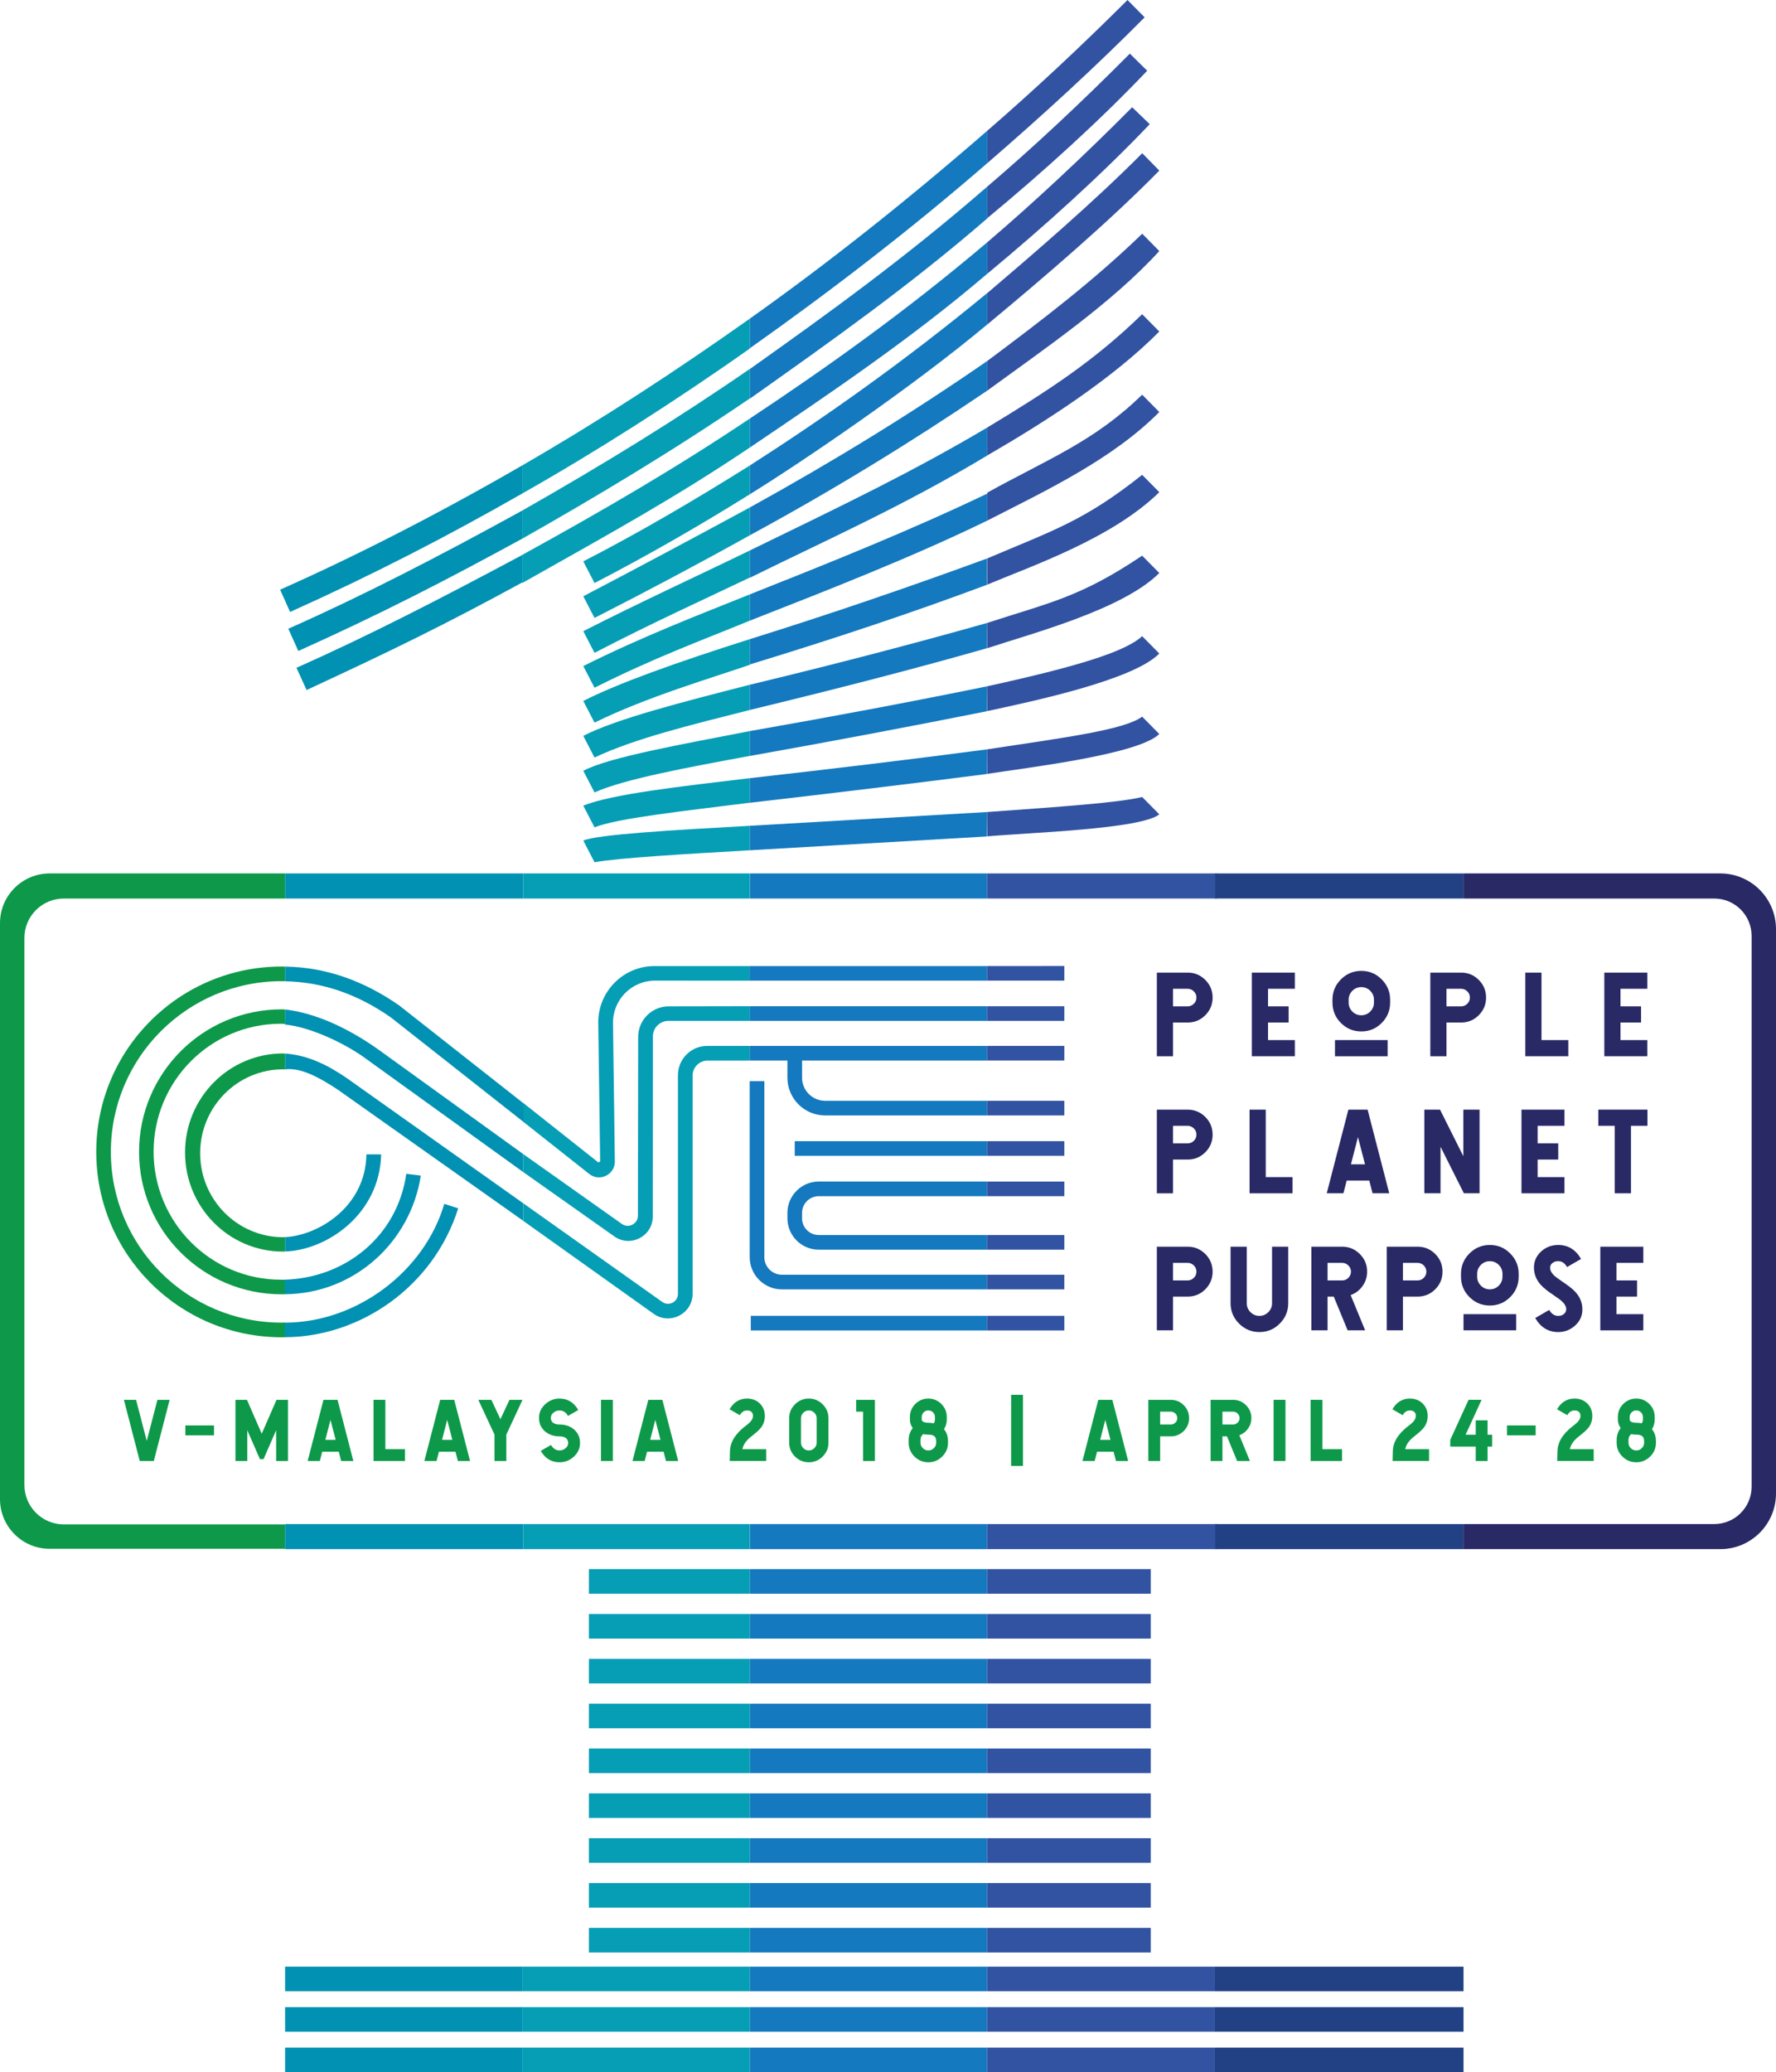 <?xml version="1.0" encoding="utf-8"?>
<!-- Generator: Adobe Illustrator 17.0.0, SVG Export Plug-In . SVG Version: 6.00 Build 0)  -->
<!DOCTYPE svg PUBLIC "-//W3C//DTD SVG 1.1//EN" "http://www.w3.org/Graphics/SVG/1.1/DTD/svg11.dtd">
<svg version="1.1" id="rounded_gradient_lines" xmlns="http://www.w3.org/2000/svg" xmlns:xlink="http://www.w3.org/1999/xlink"
	 x="0px" y="0px" width="239.361px" height="279.216px" viewBox="0 0 239.361 279.216" enable-background="new 0 0 239.361 279.216"
	 xml:space="preserve">
<g>
	<g>
		<g>
			<path fill="#0D9949" d="M3.288,200.086v-73.696c0-2.938,2.381-5.319,5.319-5.319h29.818v-3.379H6.693
				c-3.697,0-6.693,2.997-6.693,6.693V202c0,3.697,2.997,6.693,6.693,6.693h31.732v-3.288H8.607
				C5.67,205.405,3.288,203.024,3.288,200.086z"/>
		</g>
		<g>
			<path fill="#0D9949" d="M38.425,166.696c-0.085,0.002-0.167,0.013-0.253,0.013c-6.184,0-11.196-5.065-11.196-11.313
				c0-6.248,5.013-11.313,11.196-11.313c0.085,0,0.168,0.011,0.253,0.013v-2.134c-0.096-0.002-0.19-0.015-0.286-0.015
				c-7.289,0-13.199,5.976-13.199,13.349s5.909,13.349,13.199,13.349c0.097,0,0.19-0.012,0.286-0.015V166.696z"/>
		</g>
		<g>
			<path fill="#0D9949" d="M38.425,172.434c-0.191,0.006-0.378-0.001-0.57-0.001c-9.473,0-17.153-7.734-17.153-17.253
				c0-9.519,7.68-17.236,17.153-17.236c0.192,0,0.379,0.023,0.57,0.029v-1.947c-0.155-0.004-0.306-0.023-0.462-0.023
				c-10.616,0-19.221,8.601-19.221,19.212S27.34,174.4,37.955,174.4c0.156,0,0.311-0.006,0.466-0.01L38.425,172.434z"/>
		</g>
		<g>
			<path fill="#0D9949" d="M38.425,178.206c-0.152,0.003-0.303,0.012-0.457,0.012c-12.718,0-23.027-10.3-23.027-23.006
				s10.309-23.006,23.027-23.006c0.153,0,0.304,0.009,0.457,0.012v-1.973c-0.154-0.003-0.307-0.012-0.462-0.012
				c-13.802,0-24.991,11.184-24.991,24.979c0,13.796,11.189,24.979,24.991,24.979c0.155,0,0.307-0.009,0.462-0.012V178.206z"/>
		</g>
		<g>
			<g>
				<g>
					<g>
						<path fill="#0D9949" d="M22.862,188.62l-2.132,8.241h-1.896l-2.132-8.241h1.637l1.439,5.538l1.44-5.538H22.862z"/>
					</g>
					<g>
						<path fill="#0D9949" d="M28.845,193.4h-3.863v-1.33h3.863V193.4z"/>
					</g>
					<g>
						<path fill="#0D9949" d="M38.817,188.62v8.241h-1.599v-4.148l-1.698,3.901h-0.489l-1.703-3.901v4.148h-1.593v-8.241h1.549
							l1.989,4.566l1.994-4.566H38.817z"/>
					</g>
					<g>
						<path fill="#0D9949" d="M45.491,188.62l2.132,8.241H45.98l-0.324-1.253h-2.225l-0.324,1.253h-1.643l2.132-8.241H45.491z
							 M43.849,194.01h1.39l-0.698-2.687L43.849,194.01z"/>
					</g>
				</g>
			</g>
			<g>
				<g>
					<g>
						<path fill="#0D9949" d="M51.935,188.62v6.648h2.643v1.593h-4.236v-8.241H51.935z"/>
					</g>
				</g>
			</g>
			<g>
				<g>
					<g>
						<path fill="#0D9949" d="M61.22,188.62l2.132,8.241h-1.643l-0.324-1.253H59.16l-0.324,1.253h-1.643l2.132-8.241H61.22z
							 M59.577,194.01h1.39l-0.698-2.687L59.577,194.01z"/>
					</g>
				</g>
			</g>
			<g>
				<g>
					<g>
						<path fill="#0D9949" d="M70.421,188.62l-2.181,4.687v3.555h-1.593v-3.555l-2.181-4.687h1.758l1.22,2.615l1.22-2.615H70.421z"
							/>
					</g>
					<g>
						<path fill="#0D9949" d="M74.239,191.049c0,0.315,0.121,0.55,0.363,0.703c0.201,0.128,0.471,0.192,0.808,0.192
							c0.773,0,1.419,0.218,1.939,0.654c0.549,0.465,0.824,1.077,0.824,1.835c0,0.725-0.282,1.344-0.846,1.857
							c-0.546,0.494-1.185,0.742-1.917,0.742c-1.095,0-1.938-0.511-2.527-1.533l0.692-0.401l0.687-0.401
							c0.286,0.495,0.668,0.742,1.148,0.742c0.293,0,0.557-0.093,0.791-0.28c0.249-0.198,0.374-0.44,0.374-0.725
							c0-0.315-0.121-0.549-0.363-0.703c-0.201-0.128-0.469-0.192-0.802-0.192c-0.773,0-1.419-0.218-1.939-0.654
							c-0.55-0.465-0.824-1.077-0.824-1.835c0-0.725,0.282-1.342,0.846-1.852c0.546-0.498,1.185-0.747,1.918-0.747
							c1.091,0,1.934,0.513,2.527,1.539l-1.385,0.797c-0.282-0.491-0.663-0.736-1.143-0.736c-0.293,0-0.557,0.092-0.791,0.275
							C74.366,190.521,74.239,190.763,74.239,191.049L74.239,191.049z"/>
					</g>
					<g>
						<path fill="#0D9949" d="M80.996,188.62h1.599v8.241h-1.599V188.62z"/>
					</g>
					<g>
						<path fill="#0D9949" d="M89.27,188.62l2.132,8.241h-1.643l-0.324-1.253H87.21l-0.324,1.253h-1.643l2.132-8.241H89.27z
							 M87.627,194.01h1.39l-0.698-2.687L87.627,194.01z"/>
					</g>
					<g>
						<path fill="#0D9949" d="M100.686,190.049c-0.407,0-0.733,0.214-0.978,0.643l-1.379-0.802c0.557-0.96,1.342-1.44,2.357-1.44
							c0.692,0,1.264,0.22,1.714,0.659c0.454,0.443,0.681,1.006,0.681,1.687c0,0.586-0.165,1.099-0.495,1.538
							c-0.216,0.293-0.615,0.665-1.198,1.115c-0.37,0.286-0.65,0.55-0.841,0.791c-0.242,0.304-0.408,0.646-0.5,1.027h3.22v1.593
							h-4.912l0.027-1.242c0-1.238,0.678-2.381,2.033-3.429l0.082-0.066l0.088-0.066l0.181-0.143
							c0.139-0.113,0.255-0.22,0.346-0.319c0.249-0.267,0.373-0.535,0.373-0.802c0-0.245-0.073-0.432-0.22-0.561
							C101.129,190.111,100.935,190.049,100.686,190.049L100.686,190.049z"/>
					</g>
					<g>
						<path fill="#0D9949" d="M109.009,188.45c0.729,0,1.352,0.26,1.868,0.78c0.52,0.517,0.78,1.139,0.78,1.868v3.291
							c0,0.725-0.26,1.348-0.78,1.868c-0.516,0.516-1.139,0.775-1.868,0.775c-0.729,0-1.352-0.258-1.868-0.775
							c-0.52-0.52-0.78-1.143-0.78-1.868v-3.291c0-0.729,0.26-1.352,0.78-1.868C107.657,188.71,108.28,188.45,109.009,188.45
							L109.009,188.45z M109.009,190.049c-0.289,0-0.537,0.103-0.742,0.308c-0.209,0.205-0.313,0.452-0.313,0.742v3.291
							c0,0.286,0.104,0.533,0.313,0.742c0.205,0.205,0.452,0.308,0.742,0.308c0.289,0,0.536-0.103,0.742-0.308
							c0.209-0.209,0.313-0.456,0.313-0.742v-3.291c0-0.289-0.104-0.537-0.313-0.742
							C109.546,190.151,109.298,190.049,109.009,190.049L109.009,190.049z"/>
					</g>
					<g>
						<path fill="#0D9949" d="M117.915,188.62v8.241h-1.593v-6.648h-0.934v-1.593H117.915z"/>
					</g>
					<g>
						<path fill="#0D9949" d="M123.013,192.417c-0.253-0.333-0.379-0.712-0.379-1.137v-0.352c0-0.685,0.242-1.269,0.725-1.753
							c0.487-0.484,1.073-0.725,1.758-0.725c0.681,0,1.265,0.242,1.753,0.725c0.487,0.483,0.731,1.068,0.731,1.753v0.352
							c0,0.469-0.125,0.901-0.374,1.297c0.359,0.432,0.539,0.976,0.539,1.632v0.187c0,0.729-0.26,1.35-0.78,1.863
							c-0.52,0.516-1.143,0.775-1.868,0.775c-0.729,0-1.354-0.258-1.874-0.775c-0.516-0.513-0.775-1.134-0.775-1.863v-0.374
							C122.469,193.424,122.65,192.889,123.013,192.417L123.013,192.417z M126.172,194.208c0-0.333-0.09-0.57-0.269-0.709
							c-0.161-0.128-0.423-0.192-0.786-0.192c-0.242,0-0.475-0.022-0.698-0.066c-0.238,0.209-0.357,0.469-0.357,0.78v0.374
							c0,0.289,0.105,0.535,0.313,0.736c0.205,0.205,0.452,0.308,0.742,0.308c0.289,0,0.536-0.103,0.742-0.308
							c0.209-0.201,0.313-0.447,0.313-0.736V194.208z M125.117,191.714c0.264,0,0.507,0.024,0.731,0.071
							c0.106-0.154,0.159-0.322,0.159-0.505v-0.352c0-0.245-0.088-0.454-0.264-0.626c-0.176-0.172-0.385-0.258-0.626-0.258
							c-0.245,0-0.454,0.086-0.626,0.258c-0.176,0.172-0.264,0.381-0.264,0.626v0.352c0,0.158,0.113,0.275,0.341,0.352
							c0.084,0.029,0.181,0.051,0.291,0.066C124.95,191.708,125.037,191.714,125.117,191.714L125.117,191.714z"/>
					</g>
					<g>
						<path fill="#0D9949" d="M137.868,197.521h-1.593v-9.577h1.593V197.521z"/>
					</g>
					<g>
						<path fill="#0D9949" d="M149.916,188.62l2.132,8.241h-1.643l-0.324-1.253h-2.225l-0.324,1.253h-1.643l2.132-8.241H149.916z
							 M148.273,194.01h1.39l-0.698-2.687L148.273,194.01z"/>
					</g>
					<g>
						<path fill="#0D9949" d="M156.36,193.538v3.324h-1.593v-8.241h3.038c0.674,0,1.253,0.24,1.736,0.72
							c0.48,0.484,0.72,1.064,0.72,1.742c0,0.674-0.24,1.253-0.72,1.736c-0.48,0.48-1.059,0.72-1.736,0.72H156.36z M156.36,190.214
							v1.731h1.445c0.234,0,0.438-0.086,0.61-0.258c0.168-0.168,0.253-0.37,0.253-0.604c0-0.238-0.084-0.441-0.253-0.61
							c-0.172-0.172-0.376-0.258-0.61-0.258H156.36z"/>
					</g>
					<g>
						<path fill="#0D9949" d="M164.754,193.538v3.324h-1.593v-8.241h3.038c0.674,0,1.253,0.242,1.736,0.725
							c0.48,0.48,0.72,1.059,0.72,1.736c0,0.517-0.15,0.987-0.45,1.412c-0.297,0.421-0.689,0.72-1.176,0.896l1.429,3.472h-1.725
							l-1.368-3.324H164.754z M164.754,190.214v1.731h1.445c0.234,0,0.436-0.084,0.604-0.253c0.172-0.172,0.258-0.376,0.258-0.61
							c0-0.238-0.086-0.441-0.258-0.61c-0.168-0.172-0.37-0.258-0.604-0.258H164.754z"/>
					</g>
					<g>
						<path fill="#0D9949" d="M171.649,188.62h1.599v8.241h-1.599V188.62z"/>
					</g>
					<g>
						<path fill="#0D9949" d="M178.231,188.62v6.648h2.643v1.593h-4.236v-8.241H178.231z"/>
					</g>
					<g>
						<path fill="#0D9949" d="M190.02,190.049c-0.407,0-0.733,0.214-0.978,0.643l-1.379-0.802c0.557-0.96,1.342-1.44,2.357-1.44
							c0.692,0,1.264,0.22,1.714,0.659c0.454,0.443,0.681,1.006,0.681,1.687c0,0.586-0.165,1.099-0.495,1.538
							c-0.216,0.293-0.615,0.665-1.198,1.115c-0.37,0.286-0.65,0.55-0.841,0.791c-0.242,0.304-0.408,0.646-0.5,1.027h3.22v1.593
							h-4.912l0.027-1.242c0-1.238,0.678-2.381,2.033-3.429l0.082-0.066l0.088-0.066l0.181-0.143
							c0.139-0.113,0.255-0.22,0.346-0.319c0.249-0.267,0.374-0.535,0.374-0.802c0-0.245-0.073-0.432-0.22-0.561
							C190.463,190.111,190.269,190.049,190.02,190.049L190.02,190.049z"/>
					</g>
					<g>
						<path fill="#0D9949" d="M199.678,188.62l-2.148,4.703h1.362v-1.945h1.593v1.945h0.621v1.593h-0.621v1.945h-1.593v-1.945
							h-3.434v-0.896l2.467-5.401H199.678z"/>
					</g>
					<g>
						<path fill="#0D9949" d="M206.968,193.4h-3.862v-1.33h3.862V193.4z"/>
					</g>
					<g>
						<path fill="#0D9949" d="M212.209,190.049c-0.407,0-0.733,0.214-0.978,0.643l-1.379-0.802c0.557-0.96,1.343-1.44,2.357-1.44
							c0.692,0,1.264,0.22,1.714,0.659c0.454,0.443,0.681,1.006,0.681,1.687c0,0.586-0.165,1.099-0.494,1.538
							c-0.216,0.293-0.615,0.665-1.198,1.115c-0.37,0.286-0.65,0.55-0.841,0.791c-0.242,0.304-0.409,0.646-0.5,1.027h3.22v1.593
							h-4.912l0.027-1.242c0-1.238,0.678-2.381,2.033-3.429l0.082-0.066l0.088-0.066l0.181-0.143
							c0.139-0.113,0.255-0.22,0.346-0.319c0.249-0.267,0.374-0.535,0.374-0.802c0-0.245-0.073-0.432-0.22-0.561
							C212.652,190.111,212.458,190.049,212.209,190.049L212.209,190.049z"/>
					</g>
					<g>
						<path fill="#0D9949" d="M218.428,192.417c-0.253-0.333-0.379-0.712-0.379-1.137v-0.352c0-0.685,0.242-1.269,0.725-1.753
							c0.487-0.484,1.073-0.725,1.758-0.725c0.681,0,1.265,0.242,1.752,0.725c0.487,0.483,0.731,1.068,0.731,1.753v0.352
							c0,0.469-0.125,0.901-0.374,1.297c0.359,0.432,0.539,0.976,0.539,1.632v0.187c0,0.729-0.26,1.35-0.78,1.863
							c-0.52,0.516-1.143,0.775-1.868,0.775c-0.729,0-1.354-0.258-1.874-0.775c-0.516-0.513-0.775-1.134-0.775-1.863v-0.374
							C217.884,193.424,218.066,192.889,218.428,192.417L218.428,192.417z M221.587,194.208c0-0.333-0.09-0.57-0.269-0.709
							c-0.161-0.128-0.423-0.192-0.786-0.192c-0.242,0-0.475-0.022-0.698-0.066c-0.238,0.209-0.357,0.469-0.357,0.78v0.374
							c0,0.289,0.104,0.535,0.313,0.736c0.205,0.205,0.452,0.308,0.742,0.308c0.289,0,0.536-0.103,0.742-0.308
							c0.209-0.201,0.313-0.447,0.313-0.736V194.208z M220.533,191.714c0.264,0,0.507,0.024,0.731,0.071
							c0.106-0.154,0.159-0.322,0.159-0.505v-0.352c0-0.245-0.088-0.454-0.264-0.626c-0.176-0.172-0.385-0.258-0.626-0.258
							c-0.246,0-0.454,0.086-0.626,0.258c-0.176,0.172-0.264,0.381-0.264,0.626v0.352c0,0.158,0.113,0.275,0.341,0.352
							c0.084,0.029,0.181,0.051,0.291,0.066C220.366,191.708,220.452,191.714,220.533,191.714L220.533,191.714z"/>
					</g>
				</g>
			</g>
		</g>
	</g>
	<g>
		<g>
			<g>
				<g>
					<path fill="#0191B2" d="M39.097,82.457C50.349,77.402,60.345,72.239,70.381,66.5v-3.787
						c-11.364,6.576-22.679,12.332-32.629,16.743L39.097,82.457z"/>
				</g>
				<g>
					<path fill="#0191B2" d="M40.208,87.716c11.252-5.055,20.036-9.597,30.173-15.131v-3.787
						c-11.447,6.297-21.576,11.51-31.526,15.921L40.208,87.716z"/>
				</g>
				<g>
					<path fill="#0191B2" d="M41.319,92.975c11.382-5.259,18.926-8.956,29.062-14.49v-3.7
						c-11.495,6.136-20.634,10.837-30.422,15.197L41.319,92.975z"/>
				</g>
				<g>
					<rect x="38.425" y="264.999" fill="#0191B2" width="32.024" height="3.314"/>
				</g>
				<g>
					<rect x="38.425" y="270.451" fill="#0191B2" width="32.024" height="3.314"/>
				</g>
				<g>
					<rect x="38.425" y="275.902" fill="#0191B2" width="32.024" height="3.314"/>
				</g>
			</g>
			<g>
				<rect x="38.425" y="117.691" fill="#0191B2" width="32.087" height="3.379"/>
			</g>
			<g>
				<rect x="38.425" y="205.359" fill="#0191B2" width="32.087" height="3.379"/>
			</g>
		</g>
		<g>
			<path fill="#0191B2" d="M54.757,158.169c-1.197,8.376-8.164,14.016-16.38,14.262v1.961c9.468-0.067,16.968-7.108,18.338-15.983
				L54.757,158.169z"/>
		</g>
		<g>
			<path fill="#0191B2" d="M49.384,155.549c-0.111,7.078-6.499,10.924-10.96,11.147v1.934c5.652-0.187,12.744-5.01,12.947-13.077
				C51.372,155.554,49.385,155.534,49.384,155.549z"/>
		</g>
		<g>
			<path fill="#0191B2" d="M59.876,162.216c-2.65,9.048-11.746,16.001-21.498,16.004v1.961c10.102-0.018,20.029-6.753,23.377-17.365
				L59.876,162.216z"/>
		</g>
		<g>
			<path fill="#0191B2" d="M70.51,164.492l-25.026-17.695c-2.512-1.655-4.951-2.969-7.059-2.706v-2.128
				c3.076,0.213,5.717,1.544,8.218,3.238L70.51,162.13V164.492z"/>
		</g>
		<g>
			<path fill="#0191B2" d="M70.51,157.926l-21.04-15.159c-2.78-2.087-7.589-4.39-11.06-4.711l0.015-2.032
				c5.418,0.622,10.486,3.875,12.854,5.6l19.231,13.878V157.926z"/>
		</g>
		<g>
			<path fill="#0191B2" d="M38.425,132.223c4.899,0.087,9.659,1.652,14.265,4.878l17.873,14.079v-2.507l-16.768-13.2
				c-4.809-3.345-9.92-5.151-15.37-5.228V132.223z"/>
		</g>
	</g>
	<g>
		<g>
			<g>
				<g>
					<path fill="#059EB5" d="M70.381,66.5c9.734-5.512,20.423-12.294,30.69-19.547v-4.029c-9.902,7.01-19.725,13.444-30.69,19.789
						V66.5z"/>
				</g>
				<g>
					<path fill="#059EB5" d="M70.381,72.585c9.69-5.485,20.29-11.807,30.69-18.908v-3.98c-9.927,6.85-19.685,12.836-30.69,19.101
						V72.585z"/>
				</g>
				<g>
					<path fill="#059EB5" d="M70.381,78.56c12.405-6.991,20.757-11.589,30.69-18.266v-3.906c-9.78,6.559-19.575,12.266-30.69,18.384
						V78.56z"/>
				</g>
				<g>
					<path fill="#059EB5" d="M101.071,66.593c-6.916,4.318-13.896,8.318-20.944,11.967l-1.514-2.919
						c7.231-3.711,14.745-8.086,22.458-12.929V66.593z"/>
				</g>
				<g>
					<path fill="#059EB5" d="M101.071,72.118c-6.671,3.719-13.664,7.434-20.944,11.145l-1.514-2.919
						c7.421-3.883,14.911-7.881,22.458-11.974V72.118z"/>
				</g>
				<g>
					<path fill="#059EB5" d="M101.071,77.813c-6.383,3.056-12.924,5.99-20.944,10.153l-1.514-2.919
						c7.987-4.062,15.703-7.589,22.458-10.881V77.813z"/>
				</g>
				<g>
					<path fill="#059EB5" d="M101.071,83.624c-6.332,2.597-12.978,5.032-20.944,9.044l-1.514-2.919
						c7.808-3.914,15.672-6.94,22.458-9.666V83.624z"/>
				</g>
				<g>
					<path fill="#059EB5" d="M101.071,89.575c-5.075,1.748-14.002,4.366-20.944,7.796l-1.514-2.919
						c4.515-2.318,12.46-5.167,22.458-8.334V89.575z"/>
				</g>
				<g>
					<path fill="#059EB5" d="M101.071,95.661c-7.991,2.027-15.585,3.867-20.944,6.413l-1.514-2.919
						c4.433-2.294,13.494-4.594,22.458-6.893V95.661z"/>
				</g>
				<g>
					<path fill="#059EB5" d="M101.071,101.851c-8.427,1.561-16.929,3.119-20.944,4.926l-1.514-2.919
						c3.521-1.867,13.717-3.639,22.458-5.352V101.851z"/>
				</g>
				<g>
					<path fill="#059EB5" d="M101.071,108.16c-8.404,1.061-17.914,2.086-20.944,3.32l-1.513-2.919
						c3.72-1.553,13.285-2.615,22.458-3.711V108.16z"/>
				</g>
				<g>
					<rect x="70.449" y="264.999" fill="#059EB5" width="30.622" height="3.314"/>
				</g>
				<g>
					<rect x="79.37" y="259.773" fill="#059EB5" width="21.701" height="3.314"/>
				</g>
				<g>
					<rect x="79.37" y="253.731" fill="#059EB5" width="21.701" height="3.314"/>
				</g>
				<g>
					<rect x="79.37" y="247.688" fill="#059EB5" width="21.701" height="3.314"/>
				</g>
				<g>
					<rect x="79.37" y="241.646" fill="#059EB5" width="21.701" height="3.314"/>
				</g>
				<g>
					<rect x="79.37" y="235.604" fill="#059EB5" width="21.701" height="3.314"/>
				</g>
				<g>
					<rect x="79.37" y="229.561" fill="#059EB5" width="21.701" height="3.314"/>
				</g>
				<g>
					<rect x="79.37" y="223.519" fill="#059EB5" width="21.701" height="3.314"/>
				</g>
				<g>
					<rect x="79.37" y="217.477" fill="#059EB5" width="21.701" height="3.314"/>
				</g>
				<g>
					<rect x="79.37" y="211.434" fill="#059EB5" width="21.701" height="3.314"/>
				</g>
				<g>
					<rect x="70.449" y="270.451" fill="#059EB5" width="30.622" height="3.314"/>
				</g>
				<g>
					<rect x="70.449" y="275.902" fill="#059EB5" width="30.622" height="3.314"/>
				</g>
				<g>
					<path fill="#059EB5" d="M101.071,114.569c-8.652,0.507-17.595,1.01-20.944,1.613l-1.513-2.919
						c1.994-0.846,12.259-1.419,22.458-1.993V114.569z"/>
				</g>
			</g>
			<g>
				<rect x="70.512" y="117.691" fill="#059EB5" width="30.559" height="3.379"/>
			</g>
			<g>
				<rect x="70.512" y="205.359" fill="#059EB5" width="30.559" height="3.379"/>
			</g>
		</g>
		<g>
			<path fill="#059EB5" d="M101.032,130.173H88.21c-4.227,0-7.637,3.458-7.579,7.684l0.255,18.539
				c0.002,0.174-0.199,0.273-0.335,0.165l-9.991-7.911l0.003,2.537l8.851,6.998c1.407,1.113,3.476,0.094,3.452-1.7l-0.251-18.605
				c-0.043-3.162,2.51-5.748,5.673-5.746l12.758,0.009L101.032,130.173z"/>
		</g>
		<g>
			<path fill="#059EB5" d="M86.009,139.716l-0.035,24.088c-0.002,1.11-1.254,1.757-2.161,1.116l-13.304-9.418v2.424l12.29,8.677
				c2.174,1.535,5.175-0.019,5.177-2.68l0.016-24.265c0.001-1.161,0.942-2.101,2.103-2.101h10.938v-1.977l-10.91,0.019
				C87.852,135.603,86.012,137.444,86.009,139.716z"/>
		</g>
		<g>
			<path fill="#059EB5" d="M101.041,142.905v-1.973l-5.721-0.003c-2.181,0-3.949,1.768-3.949,3.949v29.465
				c0,1.086-1.227,1.719-2.112,1.088L70.51,162.13l0.007,2.373l17.577,12.525c2.2,1.568,5.253-0.005,5.253-2.707V144.93
				c0-1.118,0.906-2.025,2.025-2.025H101.041z"/>
		</g>
	</g>
	<g>
		<g>
			<path fill="none" stroke="#080607" stroke-width="3" stroke-miterlimit="10" d="M103.319,142.04"/>
		</g>
		<g>
			<path fill="none" stroke="#080607" stroke-width="3" stroke-miterlimit="10" d="M139.502,142.04"/>
		</g>
		<g>
			<path fill="none" stroke="#080607" stroke-width="3" stroke-miterlimit="10" d="M103.319,142.04"/>
		</g>
		<g>
			<path fill="none" stroke="#080607" stroke-width="3" stroke-miterlimit="10" d="M139.502,142.04"/>
		</g>
		<g>
			<path fill="#1479BE" d="M133.027,168.389h-22.681c-2.328,0-4.221-1.895-4.221-4.225v-0.732c0-2.33,1.893-4.225,4.22-4.225h22.682
				v1.973h-22.682c-1.24,0-2.249,1.01-2.249,2.252v0.732c0,1.242,1.009,2.252,2.25,2.252h22.681V168.389z"/>
		</g>
		<g>
			<path fill="#1479BE" d="M133.028,150.298h-21.822c-2.803,0-5.082-2.28-5.082-5.083v-3.175h1.973v3.175
				c0,1.715,1.395,3.11,3.109,3.11h21.822V150.298z"/>
		</g>
		<g>
			<path fill="#1479BE" d="M133.028,173.738H105.39c-2.402,0-4.349-1.947-4.349-4.349v-23.708h1.973v23.708
				c0,1.312,1.064,2.376,2.376,2.376h27.638V173.738z"/>
		</g>
		<g>
			<g>
				<rect x="107.113" y="153.766" fill="#1479BE" width="25.915" height="1.973"/>
			</g>
			<g>
				<rect x="101.187" y="177.299" fill="#1479BE" width="31.841" height="1.973"/>
			</g>
			<g>
				<g>
					<path fill="#1479BE" d="M101.071,46.92c10.894-7.711,21.6-15.922,32-24.944v-4.368c-11.112,9.669-21.758,18.052-32,25.316
						V46.92z"/>
				</g>
				<g>
					<path fill="#1479BE" d="M101.071,53.713c10.894-7.711,21.6-15.276,32-24.298v-4.282c-11.112,9.669-21.758,17.321-32,24.584
						V53.713z"/>
				</g>
				<g>
					<path fill="#1479BE" d="M101.071,60.294c11.144-7.529,21.845-14.75,32-23.418v-4.239c-11.215,9.51-21.899,17.05-32,23.752
						V60.294z"/>
				</g>
				<g>
					<path fill="#1479BE" d="M101.071,66.593c6.964-4.313,21.751-14.316,32-22.882v-4.239c-11.212,9.264-22.123,16.917-32,23.242
						V66.593z"/>
				</g>
				<g>
					<path fill="#1479BE" d="M133.071,52.624c-10.294,6.985-20.947,13.5-32,19.495V68.37c11.429-6.308,21.925-12.771,32-19.738
						V52.624z"/>
				</g>
				<g>
					<path fill="#1479BE" d="M133.071,61.367c-11.19,6.741-21.326,11.218-32,16.48v-3.68c12.751-6.202,21.893-10.576,32-16.568
						V61.367z"/>
				</g>
				<g>
					<path fill="#1479BE" d="M133.071,70.142c-9.965,4.854-21.175,9.245-32,13.482v-3.54c10.752-4.267,21.674-8.63,32-13.583V70.142
						z"/>
				</g>
				<g>
					<polygon fill="#1479BE" points="133.021,112.706 101.071,114.569 101.071,111.271 133.036,109.417 					"/>
				</g>
				<g>
					<path fill="#1479BE" d="M133.036,104.287c-9.924,1.278-20.669,2.572-31.965,3.879v-3.315
						c10.995-1.236,21.68-2.524,31.965-3.878V104.287z"/>
				</g>
				<g>
					<path fill="#1479BE" d="M133.036,95.829c-10.332,2.065-21.003,4.072-31.965,6.029v-3.351
						c10.943-1.911,21.612-3.916,31.965-6.029V95.829z"/>
				</g>
				<g>
					<path fill="#1479BE" d="M133.036,87.337c-9.575,2.742-20.386,5.52-31.965,8.322v-3.396c10.957-2.634,21.629-5.401,31.965-8.322
						V87.337z"/>
				</g>
				<g>
					<path fill="#1479BE" d="M133.036,78.787c-10.19,3.815-20.86,7.351-31.965,10.739v-3.407c11.065-3.456,21.74-7.123,31.965-10.87
						V78.787z"/>
				</g>
				<g>
					<rect x="101.071" y="264.999" fill="#1479BE" width="31.974" height="3.314"/>
				</g>
				<g>
					<rect x="101.071" y="259.773" fill="#1479BE" width="31.974" height="3.314"/>
				</g>
				<g>
					<rect x="101.071" y="253.731" fill="#1479BE" width="31.974" height="3.314"/>
				</g>
				<g>
					<rect x="101.071" y="247.688" fill="#1479BE" width="31.974" height="3.314"/>
				</g>
				<g>
					<rect x="101.071" y="241.646" fill="#1479BE" width="31.974" height="3.314"/>
				</g>
				<g>
					<rect x="101.071" y="235.604" fill="#1479BE" width="31.974" height="3.314"/>
				</g>
				<g>
					<rect x="101.071" y="229.561" fill="#1479BE" width="31.974" height="3.314"/>
				</g>
				<g>
					<rect x="101.071" y="223.519" fill="#1479BE" width="31.974" height="3.314"/>
				</g>
				<g>
					<rect x="101.071" y="217.477" fill="#1479BE" width="31.974" height="3.314"/>
				</g>
				<g>
					<rect x="101.071" y="211.434" fill="#1479BE" width="31.974" height="3.314"/>
				</g>
				<g>
					<rect x="101.071" y="270.451" fill="#1479BE" width="31.974" height="3.314"/>
				</g>
				<g>
					<rect x="101.071" y="275.902" fill="#1479BE" width="31.974" height="3.314"/>
				</g>
			</g>
			<g>
				<rect x="101.094" y="117.691" fill="#1479BE" width="31.942" height="3.379"/>
			</g>
			<g>
				<rect x="101.094" y="205.359" fill="#1479BE" width="31.942" height="3.379"/>
			</g>
		</g>
		<g>
			<rect x="101.029" y="130.173" fill="#1479BE" width="31.999" height="1.964"/>
		</g>
		<g>
			<rect x="101.034" y="135.583" fill="#1479BE" width="31.994" height="1.975"/>
		</g>
		<g>
			<rect x="101.041" y="140.932" fill="#1479BE" width="31.987" height="1.973"/>
		</g>
	</g>
	<g>
		<g>
			<g>
				<path fill="#3253A2" d="M133.071,17.608C139.324,12.192,145.614,6.327,151.959,0l2.314,2.335
					c-6.481,6.531-13.602,13.08-21.202,19.641V17.608z"/>
			</g>
			<g>
				<path fill="#3253A2" d="M133.071,25.133c6.031-5.136,12.612-11.264,19.203-17.907l2.341,2.308
					c-6.43,6.758-13.894,13.519-21.545,19.856V25.133z"/>
			</g>
			<g>
				<path fill="#3253A2" d="M133.071,32.636c6.031-5.136,12.925-11.542,19.516-18.186l2.37,2.282
					c-6.43,6.758-14.236,13.807-21.886,20.143V32.636z"/>
			</g>
			<g>
				<path fill="#3253A2" d="M133.071,39.488c6.031-5.136,14.282-12.201,20.873-18.844l2.301,2.34
					c-6.49,6.636-15.523,14.391-23.173,20.728V39.488z"/>
			</g>
			<g>
				<path fill="#3253A2" d="M133.071,48.633c7.352-5.495,14.271-10.754,20.873-17.143l2.301,2.34
					c-6.403,7.009-15.372,13.101-23.173,18.795V48.633z"/>
			</g>
			<g>
				<path fill="#3253A2" d="M133.071,57.598c8.238-4.975,14.399-8.966,20.863-15.263l2.311,2.339
					c-6.242,6.289-15.131,12.033-23.173,16.688V57.598z"/>
			</g>
			<g>
				<path fill="#3253A2" d="M133.071,66.375c8.329-4.6,14.399-6.896,20.863-13.194l2.311,2.339
					c-6.242,6.289-15.003,10.464-23.173,14.618V66.375z"/>
			</g>
			<g>
				<path fill="#3253A2" d="M133.071,75.238c8.968-3.803,13.125-5.099,20.863-11.257l2.311,2.339
					c-6.375,6.248-17.218,9.942-23.173,12.451V75.238z"/>
			</g>
			<g>
				<path fill="#3253A2" d="M133.036,83.941c8.475-2.767,12.548-3.457,20.898-9.068l2.311,2.339
					c-4.932,4.933-17.242,8.158-23.173,10.125L133.036,83.941z"/>
			</g>
			<g>
				<path fill="#3253A2" d="M133.036,92.477c12.194-2.677,18.641-4.665,20.898-6.758l2.311,2.339
					c-3.522,3.626-17.436,6.51-23.173,7.753L133.036,92.477z"/>
			</g>
			<g>
				<path fill="#3253A2" d="M133.036,100.972c10.692-1.617,18.539-2.646,20.898-4.407l2.311,2.339
					c-2.789,2.746-17.494,4.495-23.173,5.365L133.036,100.972z"/>
			</g>
			<g>
				<path fill="#3253A2" d="M133.036,109.417c9.879-0.714,17.752-1.252,20.898-2.027l2.311,2.339
					c-2.505,2.006-17.558,2.453-23.173,2.963L133.036,109.417z"/>
			</g>
			<g>
				<rect x="133.036" y="117.691" fill="#3253A2" width="30.958" height="3.379"/>
			</g>
			<g>
				<rect x="133.036" y="205.359" fill="#3253A2" width="30.958" height="3.379"/>
			</g>
			<g>
				<rect x="133.045" y="264.999" fill="#3253A2" width="30.673" height="3.314"/>
			</g>
			<g>
				<rect x="133.045" y="259.773" fill="#3253A2" width="22.045" height="3.314"/>
			</g>
			<g>
				<rect x="133.045" y="253.731" fill="#3253A2" width="22.045" height="3.314"/>
			</g>
			<g>
				<rect x="133.045" y="247.688" fill="#3253A2" width="22.045" height="3.314"/>
			</g>
			<g>
				<rect x="133.045" y="241.646" fill="#3253A2" width="22.045" height="3.314"/>
			</g>
			<g>
				<rect x="133.045" y="235.604" fill="#3253A2" width="22.045" height="3.314"/>
			</g>
			<g>
				<rect x="133.045" y="229.561" fill="#3253A2" width="22.045" height="3.314"/>
			</g>
			<g>
				<rect x="133.045" y="223.519" fill="#3253A2" width="22.045" height="3.314"/>
			</g>
			<g>
				<rect x="133.045" y="217.477" fill="#3253A2" width="22.045" height="3.314"/>
			</g>
			<g>
				<rect x="133.045" y="211.434" fill="#3253A2" width="22.045" height="3.314"/>
			</g>
			<g>
				<rect x="133.045" y="270.451" fill="#3253A2" width="30.673" height="3.314"/>
			</g>
			<g>
				<rect x="133.045" y="275.902" fill="#3253A2" width="30.673" height="3.314"/>
			</g>
		</g>
		<g>
			<rect x="133.028" y="171.765" fill="#3253A2" width="10.417" height="1.973"/>
		</g>
		<g>
			<rect x="133.027" y="177.299" fill="#3253A2" width="10.42" height="1.973"/>
		</g>
		<g>
			<rect x="133.026" y="166.416" fill="#3253A2" width="10.421" height="1.973"/>
		</g>
		<g>
			<rect x="133.028" y="159.208" fill="#3253A2" width="10.421" height="1.973"/>
		</g>
		<g>
			<rect x="133.028" y="153.766" fill="#3253A2" width="10.419" height="1.973"/>
		</g>
		<g>
			<rect x="133.028" y="148.325" fill="#3253A2" width="10.419" height="1.973"/>
		</g>
		<g>
			<rect x="133.028" y="140.928" fill="#3253A2" width="10.421" height="1.973"/>
		</g>
		<g>
			<rect x="133.028" y="135.585" fill="#3253A2" width="10.419" height="1.973"/>
		</g>
		<g>
			<polygon fill="#3253A2" points="143.447,132.135 133.028,132.135 133.028,130.171 143.447,130.162 			"/>
		</g>
	</g>
	<g>
		<g>
			<rect x="163.718" y="264.999" fill="#224185" width="33.528" height="3.314"/>
		</g>
		<g>
			<rect x="163.767" y="117.691" fill="#224185" width="33.465" height="3.379"/>
		</g>
		<g>
			<rect x="163.767" y="205.359" fill="#224185" width="33.465" height="3.379"/>
		</g>
		<g>
			<rect x="163.718" y="270.451" fill="#224185" width="33.528" height="3.314"/>
		</g>
		<g>
			<rect x="163.718" y="275.902" fill="#224185" width="33.528" height="3.314"/>
		</g>
	</g>
	<g>
		<g>
			<path fill="#282965" d="M197.246,117.691v3.379h33.789c2.783,0,5.039,2.256,5.039,5.038v74.212c0,2.783-2.256,5.039-5.039,5.039
				h-33.789v3.379h34.607c4.147,0,7.508-3.362,7.508-7.508V125.2c0-4.147-3.362-7.508-7.508-7.508H197.246z"/>
		</g>
		<g>
			<g>
				<g>
					<path fill="#282965" d="M158.095,137.778v4.546h-2.179v-11.271h4.155c0.922,0,1.713,0.328,2.375,0.984
						c0.656,0.661,0.984,1.455,0.984,2.382c0,0.922-0.328,1.713-0.984,2.374c-0.656,0.656-1.448,0.985-2.375,0.985H158.095z
						 M158.095,133.233v2.367h1.976c0.32,0,0.599-0.117,0.834-0.353c0.231-0.23,0.346-0.506,0.346-0.827
						c0-0.325-0.115-0.604-0.346-0.834c-0.236-0.235-0.514-0.353-0.834-0.353H158.095z"/>
				</g>
			</g>
			<g>
				<g>
					<path fill="#282965" d="M174.513,131.053v2.179h-3.614v2.367h2.773v2.179h-2.773v2.367h3.614v2.179h-5.793v-11.271H174.513z"/>
				</g>
			</g>
			<g>
				<g>
					<path fill="#282965" d="M186.212,131.963c0.761,0.762,1.142,1.675,1.142,2.742v0.391c0,1.072-0.381,1.989-1.142,2.75
						c-0.757,0.756-1.671,1.135-2.743,1.135c-1.067,0-1.981-0.378-2.742-1.135c-0.762-0.762-1.142-1.678-1.142-2.75v-0.391
						c0-1.067,0.381-1.981,1.142-2.742c0.761-0.761,1.676-1.142,2.742-1.142C184.541,130.82,185.455,131.201,186.212,131.963z
						 M187.023,142.324h-7.1v-2.179h7.1V142.324z M182.267,133.503c-0.335,0.336-0.503,0.736-0.503,1.202v0.391
						c0,0.471,0.168,0.874,0.503,1.21c0.331,0.331,0.731,0.496,1.202,0.496c0.471,0,0.872-0.165,1.202-0.496
						c0.336-0.335,0.503-0.739,0.503-1.21v-0.391c0-0.466-0.168-0.866-0.503-1.202c-0.33-0.331-0.731-0.496-1.202-0.496
						C182.998,133.007,182.598,133.172,182.267,133.503z"/>
				</g>
			</g>
			<g>
				<g>
					<path fill="#282965" d="M194.951,137.778v4.546h-2.179v-11.271h4.155c0.921,0,1.713,0.328,2.375,0.984
						c0.656,0.661,0.984,1.455,0.984,2.382c0,0.922-0.328,1.713-0.984,2.374c-0.656,0.656-1.448,0.985-2.375,0.985H194.951z
						 M194.951,133.233v2.367h1.976c0.32,0,0.599-0.117,0.834-0.353c0.231-0.23,0.346-0.506,0.346-0.827
						c0-0.325-0.115-0.604-0.346-0.834c-0.236-0.235-0.514-0.353-0.834-0.353H194.951z"/>
				</g>
			</g>
			<g>
				<g>
					<path fill="#282965" d="M207.754,131.053v9.092h3.614v2.179h-5.793v-11.271H207.754z"/>
				</g>
			</g>
			<g>
				<g>
					<path fill="#282965" d="M222.016,131.053v2.179h-3.614v2.367h2.773v2.179h-2.773v2.367h3.614v2.179h-5.793v-11.271H222.016z"/>
				</g>
			</g>
			<g>
				<g>
					<path fill="#282965" d="M158.095,156.244v4.546h-2.179v-11.27h4.155c0.922,0,1.713,0.328,2.375,0.984
						c0.656,0.661,0.984,1.455,0.984,2.382c0,0.922-0.328,1.713-0.984,2.374c-0.656,0.656-1.448,0.984-2.375,0.984H158.095z
						 M158.095,151.698v2.367h1.976c0.32,0,0.599-0.117,0.834-0.353c0.231-0.23,0.346-0.506,0.346-0.827
						c0-0.326-0.115-0.604-0.346-0.834c-0.236-0.235-0.514-0.353-0.834-0.353H158.095z"/>
				</g>
			</g>
			<g>
				<g>
					<path fill="#282965" d="M170.591,149.519v9.092h3.614v2.179h-5.793v-11.27H170.591z"/>
				</g>
			</g>
			<g>
				<g>
					<path fill="#282965" d="M184.319,149.519l2.916,11.27h-2.246l-0.444-1.713h-3.043l-0.444,1.713h-2.246l2.916-11.27H184.319z
						 M182.072,156.89h1.901l-0.954-3.674L182.072,156.89z"/>
				</g>
			</g>
			<g>
				<g>
					<path fill="#282965" d="M199.407,149.519v11.27h-2.111l-3.149-6.274v6.274h-2.179v-11.27h2.112l3.141,6.274v-6.274H199.407z"/>
				</g>
			</g>
			<g>
				<g>
					<path fill="#282965" d="M210.851,149.519v2.179h-3.614v2.367h2.773v2.179h-2.773v2.367h3.614v2.179h-5.793v-11.27H210.851z"/>
				</g>
			</g>
			<g>
				<g>
					<path fill="#282965" d="M222.032,149.519v2.179h-2.216v9.092h-2.187v-9.092h-2.216v-2.179H222.032z"/>
				</g>
			</g>
			<g>
				<g>
					<path fill="#282965" d="M158.095,174.709v4.546h-2.179v-11.27h4.155c0.922,0,1.713,0.328,2.375,0.984
						c0.656,0.661,0.984,1.455,0.984,2.382c0,0.922-0.328,1.713-0.984,2.374c-0.656,0.656-1.448,0.984-2.375,0.984H158.095z
						 M158.095,170.164v2.367h1.976c0.32,0,0.599-0.118,0.834-0.353c0.231-0.23,0.346-0.506,0.346-0.826
						c0-0.326-0.115-0.604-0.346-0.834c-0.236-0.235-0.514-0.353-0.834-0.353H158.095z"/>
				</g>
			</g>
			<g>
				<g>
					<path fill="#282965" d="M173.621,175.604c0,1.067-0.381,1.981-1.142,2.742c-0.757,0.761-1.671,1.142-2.743,1.142
						c-1.067,0-1.981-0.38-2.742-1.142c-0.762-0.762-1.142-1.676-1.142-2.742v-7.619h2.179v7.619c0,0.465,0.168,0.867,0.503,1.202
						c0.336,0.336,0.736,0.503,1.202,0.503c0.471,0,0.871-0.168,1.202-0.503c0.336-0.336,0.503-0.737,0.503-1.202v-7.619h2.179
						V175.604z"/>
				</g>
			</g>
			<g>
				<g>
					<path fill="#282965" d="M178.922,174.709v4.546h-2.179v-11.27h4.155c0.921,0,1.713,0.33,2.375,0.992
						c0.656,0.656,0.984,1.448,0.984,2.374c0,0.706-0.206,1.35-0.616,1.931c-0.406,0.576-0.942,0.984-1.608,1.225l1.954,4.749
						h-2.359l-1.871-4.546H178.922z M178.922,170.164v2.367h1.976c0.32,0,0.596-0.115,0.826-0.346
						c0.236-0.235,0.353-0.513,0.353-0.834c0-0.326-0.117-0.604-0.353-0.834c-0.23-0.235-0.506-0.353-0.826-0.353H178.922z"/>
				</g>
			</g>
			<g>
				<g>
					<path fill="#282965" d="M189.083,174.709v4.546h-2.179v-11.27h4.155c0.922,0,1.713,0.328,2.375,0.984
						c0.656,0.661,0.984,1.455,0.984,2.382c0,0.922-0.328,1.713-0.984,2.374c-0.656,0.656-1.448,0.984-2.375,0.984H189.083z
						 M189.083,170.164v2.367h1.976c0.32,0,0.599-0.118,0.834-0.353c0.231-0.23,0.346-0.506,0.346-0.826
						c0-0.326-0.115-0.604-0.346-0.834c-0.236-0.235-0.514-0.353-0.834-0.353H189.083z"/>
				</g>
			</g>
			<g>
				<g>
					<path fill="#282965" d="M203.535,168.894c0.761,0.762,1.142,1.675,1.142,2.742v0.391c0,1.072-0.381,1.989-1.142,2.75
						c-0.757,0.756-1.671,1.135-2.743,1.135c-1.067,0-1.981-0.378-2.742-1.135c-0.762-0.762-1.143-1.678-1.143-2.75v-0.391
						c0-1.067,0.381-1.981,1.143-2.742c0.761-0.761,1.675-1.142,2.742-1.142C201.864,167.752,202.779,168.132,203.535,168.894z
						 M204.346,179.255h-7.1v-2.179h7.1V179.255z M199.59,170.434c-0.335,0.336-0.503,0.736-0.503,1.202v0.391
						c0,0.471,0.168,0.874,0.503,1.21c0.331,0.331,0.731,0.496,1.202,0.496s0.872-0.165,1.202-0.496
						c0.336-0.335,0.503-0.739,0.503-1.21v-0.391c0-0.466-0.167-0.866-0.503-1.202c-0.33-0.331-0.731-0.496-1.202-0.496
						S199.921,170.103,199.59,170.434z"/>
				</g>
			</g>
			<g>
				<g>
					<path fill="#282965" d="M207.731,168.608c0.641-0.571,1.4-0.857,2.276-0.857c1.328,0,2.354,0.629,3.081,1.886l-1.886,1.09
						c-0.301-0.531-0.699-0.797-1.195-0.797c-0.29,0-0.538,0.075-0.744,0.226c-0.231,0.17-0.346,0.393-0.346,0.669
						c0,0.341,0.168,0.676,0.503,1.007c0.21,0.2,0.606,0.496,1.187,0.887c0.205,0.14,0.361,0.248,0.466,0.323
						c0.18,0.125,0.338,0.24,0.473,0.345c0.346,0.266,0.631,0.529,0.856,0.789c0.576,0.661,0.864,1.417,0.864,2.269
						c0,0.862-0.333,1.588-0.999,2.179c-0.641,0.576-1.395,0.864-2.262,0.864c-1.332,0-2.365-0.631-3.095-1.893l1.886-1.09
						c0.306,0.536,0.709,0.804,1.21,0.804c0.286,0,0.531-0.075,0.737-0.226c0.23-0.17,0.345-0.396,0.345-0.676
						c0-0.336-0.17-0.669-0.511-0.999c-0.205-0.205-0.599-0.501-1.18-0.887l-0.232-0.165l-0.241-0.158
						c-0.175-0.125-0.33-0.24-0.465-0.346c-0.346-0.27-0.631-0.533-0.857-0.789c-0.576-0.666-0.864-1.422-0.864-2.269
						C206.74,169.933,207.07,169.204,207.731,168.608z"/>
				</g>
			</g>
			<g>
				<g>
					<path fill="#282965" d="M221.477,167.985v2.179h-3.614v2.367h2.773v2.179h-2.773v2.367h3.614v2.179h-5.793v-11.27H221.477z"/>
				</g>
			</g>
		</g>
	</g>
</g>
</svg>

